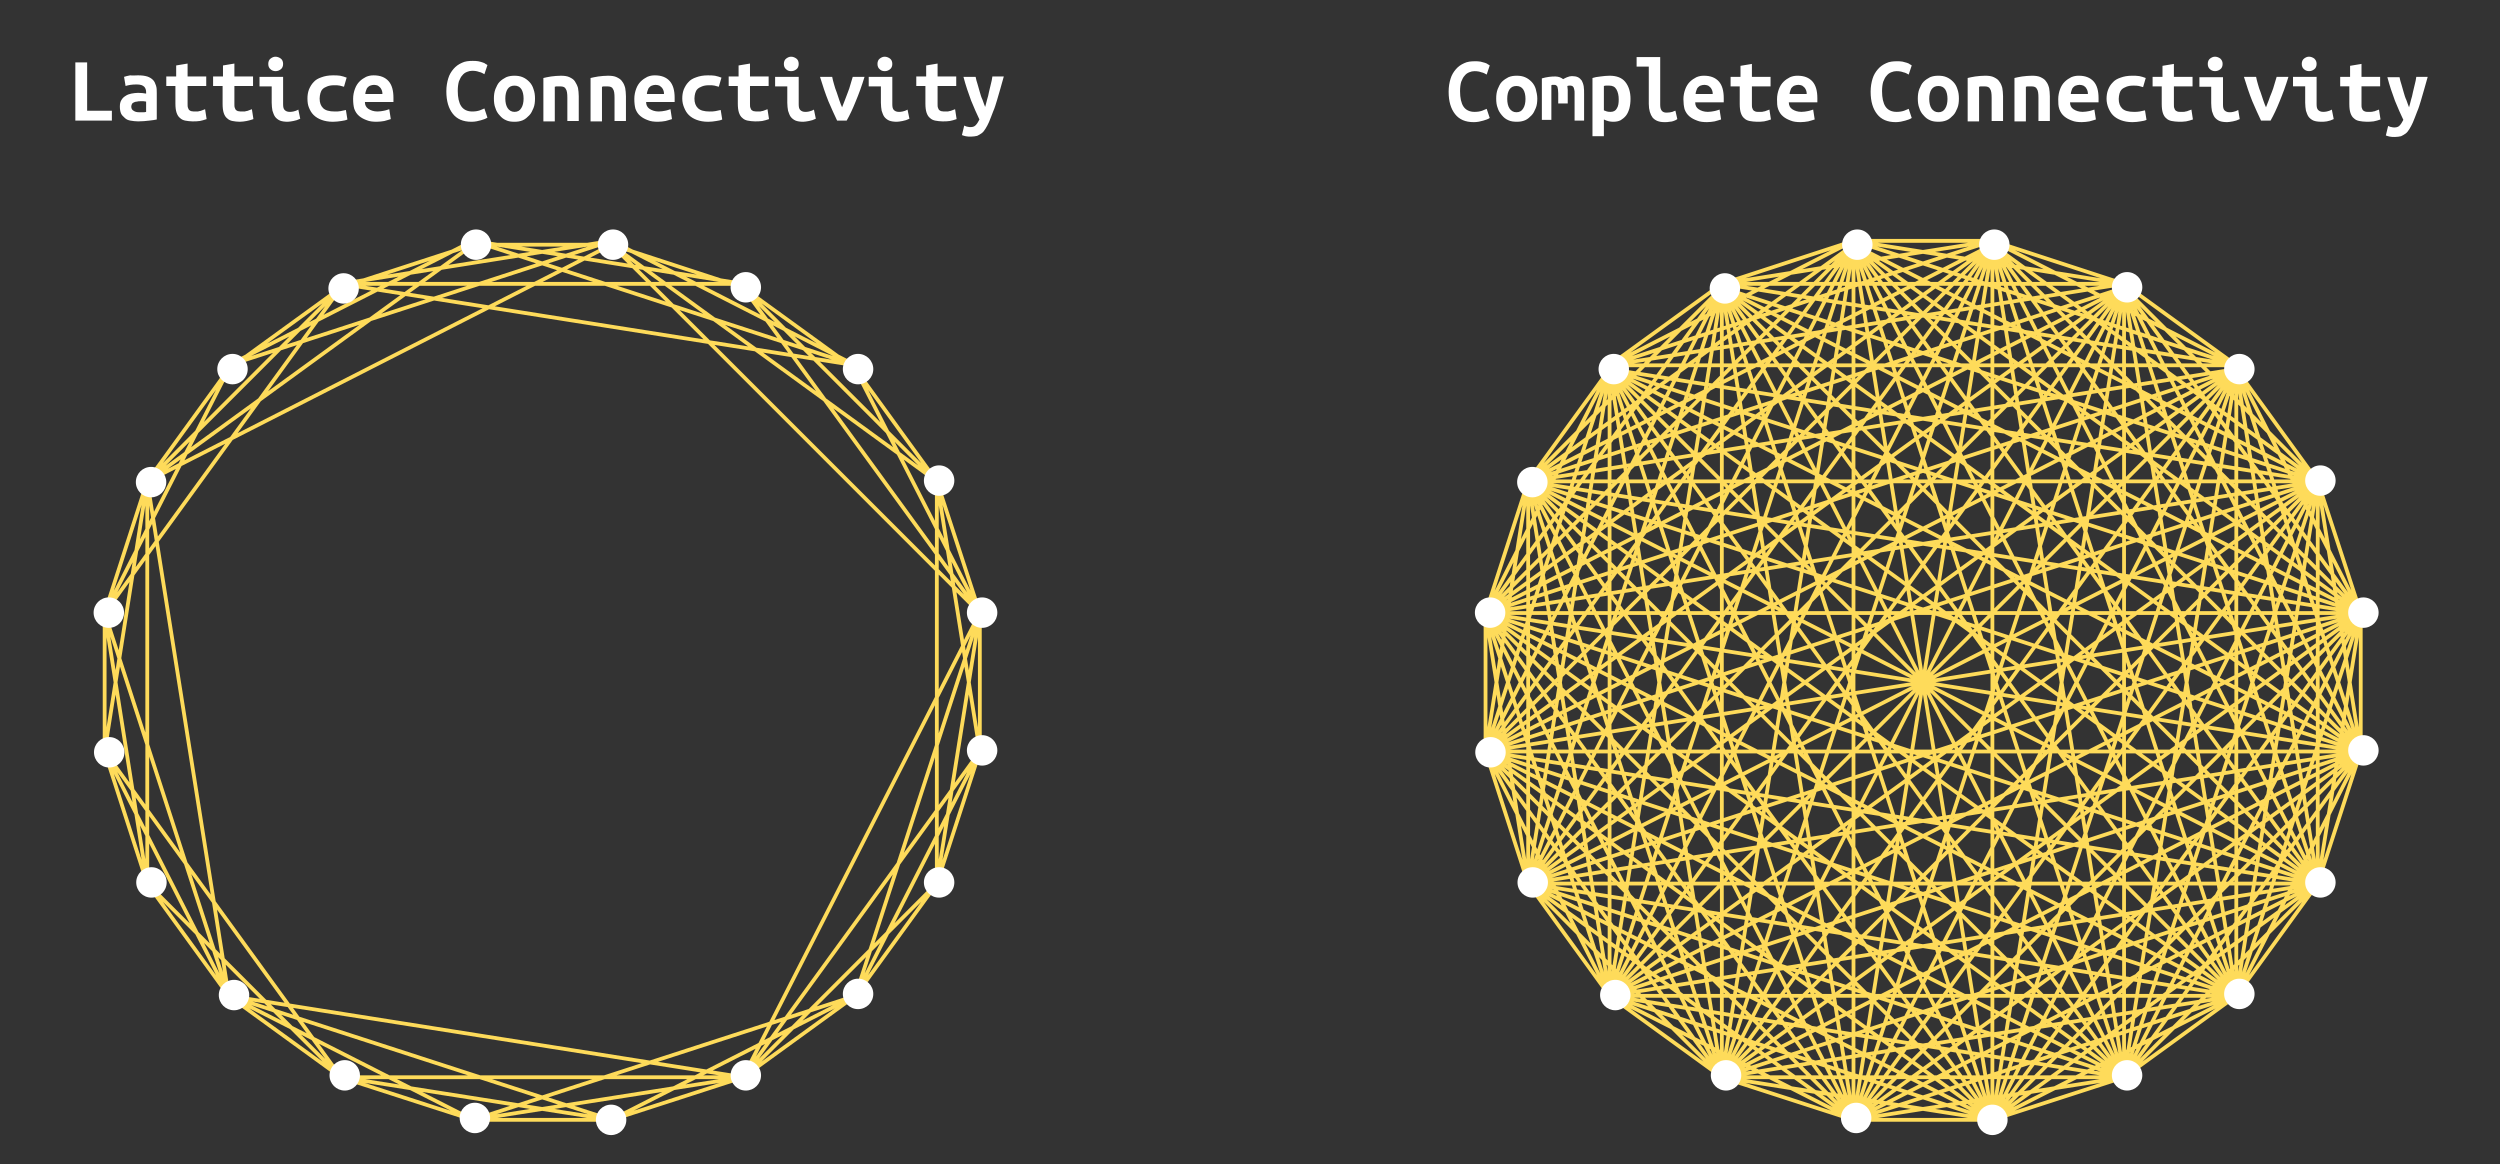 <svg viewBox="0 0 657 306" xmlns="http://www.w3.org/2000/svg"><rect x="0" y="0" width="657" height="306" fill="#333333" stroke="none"/><path d="m29.4 31.7h-9.6v-15.3h3.1v12.7h6.5zm6.9-11.9c1 0 1.7.1 2.4.3.6.2 1.1.5 1.5.9s.6.9.8 1.5.2 1.2.2 2v6.9c-.4.1-1.1.2-2 .3s-1.8.2-2.9.2c-.7 0-1.4-.1-2-.2s-1.1-.3-1.5-.7-.8-.7-1-1.2-.3-1.1-.3-1.8.1-1.2.4-1.7.6-.8 1.1-1.1c.4-.3 1-.5 1.5-.6.6-.1 1.2-.2 1.8-.2.8 0 1.5.1 2.1.2v-.4c0-.6-.2-1.1-.5-1.4-.4-.4-1-.6-1.9-.6-.6 0-1.1 0-1.7.1s-1 .2-1.3.3l-.4-2.4c.4-.1.9-.3 1.6-.4.7.1 1.4 0 2.1 0zm.3 9.7h1c.3 0 .6 0 .8-.1v-2.7c-.2 0-.4-.1-.7-.1h-.8c-.3 0-.6 0-.9.1-.3 0-.6.1-.8.2s-.4.2-.5.4-.2.4-.2.7c0 .5.2.9.6 1.1.4.3.9.4 1.5.4zm9.7-6.9h-2.6v-2.5h2.6v-2.9l3-.5v3.4h4.9v2.5h-4.9v4.7c0 .4 0 .8.1 1 .1.3.2.5.3.6s.3.2.5.3c.2 0 .5.1.7.1h.8c.2 0 .5 0 .7-.1.2 0 .5-.1.7-.2s.5-.2.8-.3l.4 2.6c-.6.2-1.2.4-1.8.5s-1.3.1-1.9.1c-.7 0-1.3-.1-1.9-.2-.5-.1-1-.3-1.4-.7-.4-.3-.7-.8-.9-1.4s-.3-1.4-.3-2.4v-4.6zm12.3 0h-2.6v-2.5h2.6v-2.9l3-.5v3.4h4.9v2.5h-4.9v4.7c0 .4 0 .8.1 1 .1.3.2.5.3.6s.3.2.5.3c.2 0 .5.1.7.1h.8c.2 0 .5 0 .7-.1.2 0 .5-.1.7-.2s.5-.2.8-.3l.4 2.6c-.6.2-1.2.4-1.8.5s-1.2.2-1.8.2c-.7 0-1.3-.1-1.9-.2-.5-.1-1-.3-1.4-.7-.4-.3-.7-.8-.9-1.4s-.3-1.4-.3-2.4v-4.7zm20.3 8.6c-.6.3-1.2.5-1.8.6s-1.1.2-1.5.2c-.8 0-1.5-.1-2-.3s-1-.6-1.3-1-.5-1-.7-1.6c-.1-.6-.2-1.3-.2-2.1v-4.3h-3.2v-2.5h6.2v7.2c0 .7.1 1.2.4 1.5s.7.5 1.3.5c.3 0 .6 0 1-.1s.8-.2 1.3-.5zm-4.5-14.4c0 .6-.2 1.1-.6 1.4s-.8.5-1.4.5c-.5 0-1-.2-1.3-.5-.4-.3-.6-.8-.6-1.4s.2-1.1.6-1.4.8-.5 1.3-.5 1 .2 1.4.5.6.8.6 1.4zm6.4 9.1c0-.8.1-1.6.4-2.4.3-.7.7-1.4 1.2-1.9.5-.6 1.2-1 2.1-1.3.8-.3 1.8-.5 3-.5.7 0 1.3 0 1.9.1s1.1.3 1.7.5l-.7 2.4c-.3-.1-.7-.2-1.1-.3s-.9-.1-1.5-.1c-.7 0-1.3.1-1.8.3s-.9.4-1.2.7-.5.7-.6 1.1-.2.9-.2 1.4c0 1.1.3 1.9.9 2.5s1.6.9 3.1.9c.5 0 1 0 1.5-.1s1-.2 1.4-.3l.4 2.5c-.4.2-.9.3-1.6.4s-1.4.2-2.2.2c-1.2 0-2.2-.2-3-.5s-1.5-.7-2.1-1.3-.9-1.2-1.2-1.9-.4-1.5-.4-2.4zm12 .1c0-1 .2-1.9.5-2.7s.7-1.4 1.2-1.9 1.1-.9 1.7-1.2c.7-.3 1.3-.4 2-.4 1.7 0 3 .5 3.9 1.5s1.3 2.5 1.3 4.4v1.1h-7.5c0 .8.3 1.4.9 1.8s1.4.7 2.4.7c.6 0 1.2-.1 1.7-.2.6-.1 1-.3 1.4-.4l.4 2.6c-.5.2-1.1.3-1.7.5-.6.1-1.3.2-2 .2-1 0-1.9-.1-2.6-.4-.8-.3-1.4-.6-2-1.1s-1-1.1-1.3-1.9c-.2-.7-.3-1.6-.3-2.6zm7.7-1.2c0-.3 0-.6-.1-.9s-.2-.5-.4-.8c-.2-.2-.4-.4-.7-.6-.3-.1-.6-.2-1-.2s-.7.1-1 .2-.5.3-.7.5-.3.5-.4.8-.2.6-.2.9h4.5zm23.4 7.2c-2.2 0-3.8-.7-4.9-2.1s-1.7-3.3-1.7-5.9c0-1.3.2-2.4.5-3.4s.8-1.8 1.4-2.5 1.3-1.2 2.2-1.6c.8-.4 1.8-.5 2.8-.5.5 0 1 0 1.5.1s.8.2 1.1.3.6.2.8.4c.2.1.4.2.5.3l-.8 2.4c-.4-.2-.8-.5-1.4-.6-.5-.2-1.1-.3-1.8-.3-.5 0-.9.1-1.4.3s-.9.5-1.2.9c-.4.4-.6.9-.9 1.6-.2.7-.3 1.5-.3 2.5 0 1.7.3 3.1.9 4s1.6 1.4 2.9 1.4c.8 0 1.4-.1 2-.3.5-.2.9-.4 1.2-.5l.8 2.4c-.4.3-1 .5-1.7.7s-1.5.4-2.5.4zm16.7-6.1c0 .9-.1 1.8-.4 2.5s-.6 1.4-1.1 1.9-1 1-1.7 1.3-1.4.4-2.2.4-1.6-.1-2.2-.4c-.7-.3-1.2-.7-1.7-1.3-.5-.5-.9-1.2-1.1-1.9-.3-.7-.4-1.6-.4-2.5s.1-1.7.4-2.5c.3-.7.6-1.4 1.1-1.9s1.1-.9 1.7-1.2c.7-.3 1.4-.4 2.2-.4s1.5.1 2.2.4 1.2.7 1.7 1.2.9 1.2 1.1 1.9c.3.8.4 1.6.4 2.5zm-7.8 0c0 1 .2 1.9.6 2.5s1 1 1.8 1 1.4-.3 1.8-1c.4-.6.6-1.5.6-2.5s-.2-1.9-.6-2.5-1-.9-1.8-.9-1.4.3-1.8.9-.6 1.5-.6 2.5zm10-5.4c.5-.1 1.2-.3 2-.4s1.7-.2 2.6-.2 1.7.1 2.3.4 1.1.6 1.4 1.1.6 1 .8 1.7c.1.6.2 1.4.2 2.2v6.5h-3v-6.1c0-1.1-.1-1.9-.4-2.3-.2-.5-.7-.7-1.5-.7h-.7c-.2 0-.5 0-.7.1v9.1h-3zm12.4 0c.5-.1 1.2-.3 2-.4s1.7-.2 2.6-.2 1.7.1 2.3.4 1.1.6 1.4 1.1c.4.5.6 1 .8 1.7.1.6.2 1.4.2 2.2v6.5h-3v-6.1c0-1.1-.1-1.9-.4-2.3-.2-.5-.7-.7-1.5-.7h-.7c-.2 0-.5 0-.7.1v9.1h-3zm11.5 5.5c0-1 .2-1.9.5-2.7s.7-1.4 1.2-1.9 1.1-.9 1.7-1.2c.7-.3 1.3-.4 2-.4 1.7 0 3 .5 3.9 1.5s1.3 2.5 1.3 4.4v1.1h-7.5c0 .8.3 1.4.9 1.8s1.4.7 2.4.7c.6 0 1.2-.1 1.7-.2.6-.1 1-.3 1.4-.4l.4 2.6c-.5.2-1.1.3-1.7.5-.6.1-1.3.2-2 .2-1 0-1.9-.1-2.6-.4-.8-.3-1.4-.6-2-1.1s-1-1.1-1.3-1.9c-.2-.7-.3-1.6-.3-2.6zm7.8-1.2c0-.3 0-.6-.1-.9s-.2-.5-.4-.8c-.2-.2-.4-.4-.7-.6-.3-.1-.6-.2-1-.2s-.7.1-1 .2-.5.3-.7.5-.3.5-.4.8-.2.6-.2.9h4.5zm4.8 1.1c0-.8.1-1.6.4-2.4.3-.7.7-1.4 1.2-1.9.5-.6 1.2-1 2.1-1.3.8-.3 1.8-.5 3-.5.7 0 1.3 0 1.9.1s1.1.3 1.7.5l-.7 2.4c-.3-.1-.7-.2-1.1-.3s-.9-.1-1.5-.1c-.7 0-1.3.1-1.8.3s-.9.4-1.2.7-.5.7-.6 1.1-.2.9-.2 1.4c0 1.1.3 1.9.9 2.5s1.6.9 3.1.9c.5 0 1 0 1.5-.1s1-.2 1.4-.3l.4 2.5c-.4.2-.9.3-1.6.4-.6.1-1.3.2-2.1.2-1.2 0-2.2-.2-3-.5s-1.5-.7-2.1-1.3-.9-1.2-1.2-1.9-.5-1.5-.5-2.4zm14.8-3.3h-2.6v-2.5h2.6v-2.9l3-.5v3.4h4.9v2.5h-4.9v4.7c0 .4 0 .8.1 1 .1.3.2.5.3.6s.3.2.5.3c.2 0 .5.1.7.1h.8c.2 0 .5 0 .7-.1.2 0 .5-.1.7-.2s.5-.2.8-.3l.4 2.6c-.6.2-1.2.4-1.8.5s-1.3.1-1.9.1c-.7 0-1.3-.1-1.9-.2-.5-.1-1-.3-1.4-.7-.4-.3-.7-.8-.9-1.4s-.3-1.4-.3-2.4v-4.6zm20.3 8.6c-.6.3-1.2.5-1.8.6s-1.1.2-1.5.2c-.8 0-1.5-.1-2-.3s-1-.6-1.3-1-.5-1-.7-1.6c-.1-.6-.2-1.3-.2-2.1v-4.3h-3.2v-2.5h6.2v7.2c0 .7.1 1.2.4 1.5s.7.5 1.3.5c.3 0 .6 0 1-.1s.8-.2 1.3-.5zm-4.5-14.4c0 .6-.2 1.1-.6 1.4s-.8.5-1.4.5-1-.2-1.3-.5c-.4-.3-.6-.8-.6-1.4s.2-1.1.6-1.4.8-.5 1.3-.5 1 .2 1.4.5.6.8.6 1.4zm10.1 14.9c-.7-1.5-1.5-3.2-2.3-5.1-.8-2-1.5-4.1-2.2-6.4h3.2c.1.6.3 1.3.5 2s.4 1.4.7 2.1c.2.7.5 1.4.7 2.1s.5 1.3.7 1.8c.2-.6.5-1.2.7-1.8.3-.7.5-1.4.8-2.1s.5-1.4.7-2.1.4-1.4.6-2h3.1c-.7 2.3-1.5 4.5-2.3 6.4-.8 2-1.6 3.7-2.4 5.1zm19-.5c-.6.3-1.2.5-1.8.6s-1.1.2-1.5.2c-.8 0-1.5-.1-2-.3s-1-.6-1.3-1-.5-1-.7-1.6c-.1-.6-.2-1.3-.2-2.1v-4.3h-3.2v-2.5h6.2v7.2c0 .7.1 1.2.4 1.5s.7.5 1.3.5c.3 0 .6 0 1-.1s.8-.2 1.3-.5zm-4.5-14.4c0 .6-.2 1.1-.6 1.4s-.8.5-1.4.5-1-.2-1.3-.5c-.4-.3-.6-.8-.6-1.4s.2-1.1.6-1.4.8-.5 1.3-.5 1 .2 1.4.5.6.8.6 1.4zm8.9 5.8h-2.6v-2.5h2.6v-2.9l3-.5v3.4h4.9v2.5h-4.9v4.7c0 .4 0 .8.1 1 .1.3.2.5.3.6s.3.2.5.3c.2 0 .5.1.7.1h.8c.2 0 .5 0 .7-.1.2 0 .5-.1.7-.2s.5-.2.8-.3l.4 2.6c-.6.2-1.2.4-1.8.5s-1.3.1-1.9.1c-.7 0-1.3-.1-1.9-.2-.5-.1-1-.3-1.4-.7-.4-.3-.7-.8-.9-1.4s-.3-1.4-.3-2.4v-4.6zm20.4-2.5c-.3 1.1-.6 2.1-.9 3.2-.3 1-.6 2.1-.9 3.1s-.6 2-1 2.9c-.4 1-.7 1.9-1.1 2.8-.3.7-.6 1.2-.9 1.7s-.6.9-1 1.2-.8.5-1.2.7c-.5.1-1 .2-1.6.2-.5 0-1 0-1.4-.1s-.8-.2-1-.3l.6-2.5c.3.1.6.3.9.3.3.1.5.1.8.1.6 0 1.1-.2 1.4-.6.4-.4.6-.9.9-1.4-.7-1.4-1.4-3.1-2.2-5-.7-1.9-1.4-3.9-2-6.2h3.2c.1.6.3 1.3.5 1.9l.6 2.1c.2.7.4 1.4.7 2 .2.7.5 1.3.7 1.9.2-.6.3-1.2.5-1.9s.4-1.3.5-2c.2-.7.3-1.4.5-2.1s.3-1.3.4-2z" fill="#fff"/><path d="m195.3 75.6-34.6-11.3h-36.4l-34.7 11.3-29.5 21.4-21.4 29.5-11.2 34.6v36.4l11.2 34.7 21.4 29.5 29.5 21.4 34.7 11.2h36.4l34.6-11.2 29.5-21.4 21.4-29.5 11.3-34.7v-36.4l-11.3-34.6-21.4-29.5zm-71-12.3 71 11.3m-71-11.3 100.5 32.7m-135.2-21.4 71.1-11.3m-71.1 11.3h105.7m-105.7 0 135.2 21.4m-164.7 0 64.2-32.7m-64.2 32.7 100.6-32.7m-122 63.2 50.9-50.9m-50.9 50.9 85.6-62.2m-85.6 62.2 122-62.2m-133.2 96.8 32.6-64.1m-32.6 64.1 62.1-85.5m-62.1 121.9 11.2-71m0 105.7-11.2-71.1m11.2 71.1v-105.7m21.4 135.2-32.6-64.2m32.6 64.2-32.6-100.6m32.6 100.6-21.4-135.2m50.9 156.6-50.9-50.9m50.9 50.9-62.1-85.6m96.8 96.8-64.2-32.6m100.6 32.6-71.1-11.2m71.1 11.2-100.6-32.6m135.2 21.4-71 11.2m71-11.2h-105.7m105.7 0-135.2-21.4m164.7 0-64.1 32.6m64.1-32.6-100.5 32.6m121.9-62.1-50.9 50.9m62.2-85.6-32.7 64.2m32.7-64.2-62.2 85.6m62.2-122-11.3 71.1m11.3-71.1-32.7 100.6m32.7-100.6-62.2 122m50.9-156.6 11.3 71m-11.3-71v105.7m-21.4-135.2 32.7 64.1m-62.2-85.5 50.9 50.9m-50.9-50.9 62.2 85.5m-96.8-97.8 64.1 32.7m-64.1-31.7 85.5 62.2m-85.5-62.2 96.8 96.8" fill="none" stroke="#fedb5a" stroke-linecap="round" stroke-miterlimit="10"/><path d="m387.3 32.1c-2.2 0-3.8-.7-4.9-2.1s-1.7-3.3-1.7-5.9c0-1.3.2-2.4.5-3.4s.8-1.8 1.4-2.5 1.3-1.2 2.2-1.6c.8-.4 1.8-.5 2.8-.5.5 0 1 0 1.5.1.4.1.8.2 1.1.3s.6.2.8.4c.2.1.4.2.5.3l-.8 2.4c-.4-.2-.8-.5-1.4-.6-.5-.2-1.1-.3-1.8-.3-.5 0-.9.1-1.4.3s-.9.5-1.2.9c-.4.4-.6.9-.9 1.6-.2.7-.3 1.5-.3 2.5 0 1.7.3 3.1.9 4s1.6 1.4 2.9 1.4c.8 0 1.4-.1 2-.3.5-.2.9-.4 1.2-.5l.8 2.4c-.4.3-1 .5-1.7.7s-1.5.4-2.5.4zm16.7-6.2c0 .9-.1 1.8-.4 2.5s-.6 1.4-1.1 1.9-1 1-1.7 1.3-1.4.4-2.2.4-1.6-.1-2.2-.4c-.7-.3-1.2-.7-1.7-1.3s-.9-1.2-1.1-1.9c-.3-.7-.4-1.6-.4-2.5s.1-1.7.4-2.5c.3-.7.6-1.4 1.1-1.9s1.1-.9 1.7-1.2c.7-.3 1.4-.4 2.2-.4s1.5.1 2.2.4 1.2.7 1.7 1.2.9 1.2 1.1 1.9c.2.8.4 1.6.4 2.5zm-7.9.1c0 1 .2 1.9.6 2.5s1 1 1.8 1 1.4-.3 1.8-1c.4-.6.6-1.5.6-2.5s-.2-1.9-.6-2.5-1-.9-1.8-.9-1.4.3-1.8.9-.6 1.4-.6 2.5zm17-6c.6 0 1.2.1 1.6.3s.7.5 1 .9c.2.4.4.9.5 1.5s.1 1.3.1 2.1v6.9h-2.5v-7.1c0-.5 0-.8-.1-1.1s-.1-.5-.2-.6l-.3-.3c-.1 0-.3-.1-.4-.1h-.5c-.2 0-.3.1-.4.1 0 .3.1.7.1 1v3.6h-2.5v-2.7c0-.8-.1-1.3-.2-1.7-.2-.3-.4-.5-.8-.5h-.4c-.1 0-.3 0-.4.1v9.1h-2.5v-10.9c.6-.2 1.3-.3 1.9-.4s1.2-.1 1.7-.1c.4 0 .8.1 1.1.2s.6.3.9.5c.3-.2.6-.3 1-.5.5-.2.9-.3 1.3-.3zm15.4 6c0 .9-.1 1.7-.3 2.5-.2.7-.5 1.4-.9 1.9s-.9.9-1.4 1.2c-.6.3-1.2.4-2 .4s-1.6-.2-2.4-.6v4.4h-3v-15.3c.6-.2 1.2-.3 2.1-.4.8-.1 1.6-.2 2.4-.2 1.8 0 3.2.5 4.1 1.6s1.4 2.6 1.4 4.5zm-3.1.1c0-1-.2-1.9-.6-2.6s-1-1-1.9-1h-.7c-.2 0-.5 0-.7.1v6.4c.2.1.5.2.8.3s.7.1 1 .1c.7 0 1.3-.3 1.6-.9.4-.6.5-1.4.5-2.4zm15.4 5.2s-.2.1-.3.2c-.2.1-.4.2-.7.3s-.6.2-1 .2c-.4.1-.9.1-1.4.1-1.4 0-2.4-.4-3.1-1.2-.6-.8-1-2-1-3.6v-9.8h-3.2v-2.5h6.2v12.6c0 .8.2 1.3.5 1.6s.7.4 1.2.4c.6 0 1.1-.1 1.5-.2.4-.2.7-.3.8-.3zm1.6-5.2c0-1 .2-1.9.5-2.7s.7-1.4 1.2-1.9 1.1-.9 1.7-1.2c.7-.3 1.3-.4 2-.4 1.7 0 3 .5 3.9 1.5s1.3 2.5 1.3 4.4v1.1h-7.5c0 .8.3 1.4.9 1.8s1.4.7 2.4.7c.6 0 1.2-.1 1.7-.2.6-.1 1-.3 1.4-.4l.4 2.6c-.5.2-1.1.3-1.7.5-.6.1-1.3.2-2 .2-1 0-1.9-.1-2.6-.4-.8-.3-1.4-.6-2-1.1s-1-1.1-1.3-1.9c-.2-.8-.3-1.7-.3-2.6zm7.7-1.3c0-.3 0-.6-.1-.9s-.2-.5-.4-.8c-.2-.2-.4-.4-.7-.6-.3-.1-.6-.2-1-.2s-.7.1-1 .2-.5.3-.7.5-.3.5-.4.8-.2.6-.2.9h4.5zm7.3-2.1h-2.6v-2.5h2.6v-2.9l3-.5v3.4h4.9v2.5h-4.9v4.7c0 .4 0 .8.1 1 .1.3.2.5.3.6s.3.2.5.3.5.1.7.1h.8c.2 0 .5 0 .7-.1.2 0 .5-.1.7-.2s.5-.2.8-.3l.4 2.6c-.6.2-1.2.4-1.8.5s-1.3.1-1.9.1c-.7 0-1.3-.1-1.9-.2-.5-.1-1-.3-1.4-.7-.4-.3-.7-.8-.9-1.4s-.3-1.4-.3-2.4v-4.6zm9.6 3.4c0-1 .2-1.9.5-2.7s.7-1.4 1.2-1.9 1.1-.9 1.7-1.2c.7-.3 1.3-.4 2-.4 1.7 0 3 .5 3.9 1.5s1.3 2.5 1.3 4.4v1.1h-7.5c0 .8.3 1.4.9 1.8s1.4.7 2.4.7c.6 0 1.2-.1 1.7-.2.6-.1 1-.3 1.4-.4l.4 2.6c-.5.2-1.1.3-1.7.5-.6.1-1.3.2-2 .2-1 0-1.9-.1-2.6-.4-.8-.3-1.4-.6-2-1.1s-1-1.1-1.3-1.9-.3-1.7-.3-2.6zm7.8-1.3c0-.3 0-.6-.1-.9s-.2-.5-.4-.8c-.2-.2-.4-.4-.7-.6-.3-.1-.6-.2-1-.2s-.7.1-1 .2-.5.3-.7.5-.3.5-.4.8-.2.6-.2.9h4.5zm23.4 7.3c-2.2 0-3.8-.7-4.9-2.1s-1.7-3.3-1.7-5.9c0-1.3.2-2.4.5-3.4s.8-1.8 1.4-2.5 1.3-1.2 2.2-1.6c.8-.4 1.8-.5 2.8-.5.5 0 1 0 1.5.1.4.1.8.2 1.1.3s.6.2.8.4c.2.1.4.2.5.3l-.8 2.4c-.4-.2-.8-.5-1.4-.6-.5-.2-1.1-.3-1.8-.3-.5 0-.9.1-1.4.3s-.9.5-1.2.9c-.4.4-.6.9-.9 1.6-.2.7-.3 1.5-.3 2.5 0 1.7.3 3.1.9 4s1.6 1.4 2.9 1.4c.8 0 1.4-.1 2-.3.5-.2.9-.4 1.2-.5l.8 2.4c-.4.3-1 .5-1.7.7s-1.6.4-2.5.4zm16.6-6.2c0 .9-.1 1.8-.4 2.5s-.6 1.4-1.1 1.9-1 1-1.7 1.3-1.4.4-2.2.4-1.6-.1-2.2-.4c-.7-.3-1.2-.7-1.7-1.3-.5-.5-.9-1.2-1.1-1.9-.3-.7-.4-1.6-.4-2.5s.1-1.7.4-2.5c.3-.7.6-1.4 1.1-1.9s1.1-.9 1.7-1.2c.7-.3 1.4-.4 2.2-.4s1.5.1 2.2.4 1.2.7 1.7 1.2.9 1.2 1.1 1.9c.3.8.4 1.6.4 2.5zm-7.8.1c0 1 .2 1.9.6 2.5s1 1 1.8 1 1.4-.3 1.8-1c.4-.6.6-1.5.6-2.5s-.2-1.9-.6-2.5-1-.9-1.8-.9-1.4.3-1.8.9-.6 1.4-.6 2.5zm10.1-5.5c.5-.1 1.2-.3 2-.4s1.7-.2 2.6-.2 1.7.1 2.3.4 1.1.6 1.4 1.1c.4.5.6 1 .8 1.7.1.6.2 1.4.2 2.2v6.5h-3v-6.1c0-1.1-.1-1.9-.4-2.3-.2-.5-.7-.7-1.5-.7h-.7c-.2 0-.5 0-.7.1v9.1h-3zm12.3 0c.5-.1 1.2-.3 2-.4s1.7-.2 2.6-.2 1.7.1 2.3.4 1.1.6 1.4 1.1c.4.5.6 1 .8 1.7.1.6.2 1.4.2 2.2v6.5h-3v-6.1c0-1.1-.1-1.9-.4-2.3-.2-.5-.7-.7-1.5-.7h-.7c-.2 0-.5 0-.7.1v9.1h-3zm11.5 5.6c0-1 .2-1.9.5-2.7s.7-1.4 1.2-1.9 1.1-.9 1.7-1.2c.7-.3 1.3-.4 2-.4 1.7 0 3 .5 3.9 1.5s1.3 2.5 1.3 4.4v1.1h-7.5c0 .8.3 1.4.9 1.8s1.4.7 2.4.7c.6 0 1.2-.1 1.7-.2.6-.1 1-.3 1.4-.4l.4 2.6c-.5.2-1.1.3-1.7.5-.6.1-1.3.2-2 .2-1 0-1.9-.1-2.6-.4-.8-.3-1.4-.6-2-1.1s-1-1.1-1.3-1.9-.3-1.7-.3-2.6zm7.8-1.3c0-.3 0-.6-.1-.9s-.2-.5-.4-.8-.4-.4-.7-.6c-.3-.1-.6-.2-1-.2s-.7.1-1 .2-.5.3-.7.5-.3.5-.4.8-.2.6-.2.9h4.5zm4.9 1.2c0-.8.1-1.6.4-2.4s.7-1.4 1.2-1.9c.5-.6 1.2-1 2.1-1.3.8-.3 1.8-.5 3-.5.7 0 1.3 0 1.9.1s1.1.3 1.7.5l-.7 2.4c-.3-.1-.7-.2-1.1-.3s-.9-.1-1.5-.1c-.7 0-1.3.1-1.8.3s-.9.4-1.2.7-.5.7-.6 1.1-.2.9-.2 1.4c0 1.1.3 1.9.9 2.5s1.6.9 3.1.9c.5 0 1 0 1.5-.1s1-.2 1.4-.3l.4 2.5c-.4.2-.9.3-1.6.4-.6.1-1.3.2-2.1.2-1.2 0-2.2-.2-3-.5s-1.5-.7-2.1-1.3c-.5-.5-.9-1.2-1.2-1.9s-.5-1.6-.5-2.4zm14.7-3.3h-2.6v-2.5h2.6v-2.9l3-.5v3.4h4.9v2.5h-4.9v4.7c0 .4 0 .8.1 1 .1.3.2.5.3.6s.3.2.5.3.5.1.7.1h.8c.2 0 .5 0 .7-.1.2 0 .5-.1.7-.2s.5-.2.8-.3l.4 2.6c-.6.2-1.2.4-1.8.5s-1.3.1-1.9.1c-.7 0-1.3-.1-1.9-.2-.5-.1-1-.3-1.4-.7-.4-.3-.7-.8-.9-1.4s-.3-1.4-.3-2.4v-4.6zm20.3 8.6c-.6.3-1.2.5-1.8.6s-1.1.2-1.5.2c-.8 0-1.5-.1-2-.3s-1-.6-1.3-1-.5-1-.7-1.6c-.1-.6-.2-1.3-.2-2.1v-4.3h-3.1v-2.5h6.2v7.2c0 .7.1 1.2.4 1.5s.7.5 1.3.5c.3 0 .6 0 1-.1s.8-.2 1.3-.5zm-4.5-14.5c0 .6-.2 1.1-.6 1.4s-.8.5-1.4.5c-.5 0-1-.2-1.3-.5-.4-.3-.6-.8-.6-1.4s.2-1.1.6-1.4.8-.5 1.3-.5 1 .2 1.4.5c.4.4.6.8.6 1.4zm10.1 14.9c-.7-1.5-1.5-3.2-2.3-5.1-.8-2-1.5-4.1-2.2-6.4h3.2c.1.6.3 1.3.5 2s.4 1.4.7 2.1c.2.7.5 1.4.7 2.1s.5 1.3.7 1.8c.2-.6.5-1.2.7-1.8s.5-1.4.8-2.1.5-1.4.7-2.1.4-1.4.6-2h3.1c-.7 2.3-1.5 4.5-2.3 6.4-.8 2-1.6 3.7-2.4 5.1zm19.1-.4c-.6.3-1.2.5-1.8.6-.5.1-1 .1-1.5.1-.8 0-1.5-.1-2-.3s-1-.6-1.3-1-.5-1-.7-1.6c-.1-.6-.2-1.3-.2-2.1v-4.3h-3.2v-2.5h6.2v7.2c0 .7.1 1.2.4 1.5s.7.5 1.3.5c.3 0 .6 0 1-.1s.8-.2 1.3-.5zm-4.5-14.5c0 .6-.2 1.1-.6 1.4s-.8.5-1.4.5c-.5 0-1-.2-1.3-.5-.4-.3-.6-.8-.6-1.4s.2-1.1.6-1.4.8-.5 1.3-.5 1 .2 1.4.5c.4.4.6.8.6 1.4zm8.8 5.9h-2.6v-2.5h2.6v-2.9l3-.5v3.4h4.9v2.5h-4.9v4.7c0 .4 0 .8.1 1 .1.3.2.5.3.6s.3.2.5.3.5.1.7.1h.8c.2 0 .5 0 .7-.1.2 0 .5-.1.7-.2s.5-.2.8-.3l.4 2.6c-.6.2-1.2.4-1.8.5s-1.3.1-1.9.1c-.7 0-1.3-.1-1.9-.2-.5-.1-1-.3-1.4-.7-.4-.3-.7-.8-.9-1.4s-.3-1.4-.3-2.4v-4.6zm20.4-2.5c-.3 1.1-.6 2.1-.9 3.2-.3 1-.6 2.1-.9 3.1s-.6 2-1 2.9c-.4 1-.7 1.9-1.1 2.8-.3.7-.6 1.2-.9 1.7s-.6.9-1 1.2-.8.5-1.2.7c-.5.1-1 .2-1.6.2-.5 0-1 0-1.4-.1s-.8-.2-1-.3l.6-2.5c.3.1.6.3.9.3.3.1.5.1.8.1.6 0 1.1-.2 1.4-.6.4-.4.6-.9.9-1.4-.7-1.4-1.4-3.1-2.2-5-.7-1.9-1.4-3.9-2-6.2h3.2c.1.6.3 1.3.5 1.9l.6 2.1c.2.7.4 1.4.7 2 .2.7.5 1.3.7 1.9.2-.6.3-1.2.5-1.9s.4-1.3.5-2c.2-.7.3-1.4.5-2.1s.3-1.3.4-2z" fill="#fff"/><path d="m523.6 63.3h-36.5m-34.6 11.3 34.6-11.3m71.1 11.3-71.1-11.3m100.6 32.7-100.6-32.7m122 63.2-122-62.2m133.3 96.8-133.3-96.8m133.3 133.2-133.3-133.2m122 167.9-122-167.9m100.6 197.4-100.6-197.4m71.1 218.8-71.1-218.8m36.5 230-36.5-230m0 230v-230m-34.6 218.8 34.6-218.8m-64.1 197.4 64.1-197.4m-85.5 167.9 85.5-167.9m-96.7 133.2 96.7-133.2m-96.7 96.8 96.7-96.8m-85.5 62.2 85.5-62.2m-64.1 31.7 64.1-32.7m0 0-34.6 11.3m-29.5 21.4 29.5-21.4m71.1-11.3-71.1 11.3m105.7 0h-105.7m135.2 21.4-135.2-21.4m156.6 51.9-156.6-50.9m167.9 85.5-167.9-85.5m167.9 121.9-167.9-121.9m156.6 156.6-156.6-156.6m135.2 186.1-135.2-186.1m105.7 207.5-105.7-207.5m71.1 218.7-71.1-218.7m34.6 218.7-34.6-218.7m0 207.5v-207.5m-29.5 186.1 29.5-186.1m-50.9 156.6 50.9-156.6m-62.1 121.9 62.1-121.9m-62.1 85.5 62.1-85.5m-50.9 50.9 50.9-50.9m0-1-29.5 21.4m-21.4 30.5 21.4-29.5m64.1-33.7-64.1 32.7m100.6-32.7-100.6 32.7m135.2-21.4-135.2 21.4m164.7 0h-164.7m186.1 30.5-186.1-29.5m197.4 64.1-197.4-64.1m197.4 100.5-197.4-100.5m186.1 135.2-186.1-135.2m164.7 164.7-164.7-164.7m135.2 186.1-135.2-186.1m100.6 197.3-100.6-197.3m64.1 197.3-64.1-197.3m29.5 186.1-29.5-186.1m0 164.7v-164.7m-21.4 135.2 21.4-135.2m-32.6 100.5 32.6-100.5m-32.6 64.1 32.6-64.1m0 0-21.4 29.5m-11.2 34.6 11.2-34.6m50.9-50.9-50.9 50.9m85.5-62.2-85.5 62.2m122-62.2-122 62.2m156.6-50.9-156.6 50.9m186.1-29.5-186.1 29.5m207.5 0h-207.5m218.8 34.6-218.8-34.6m218.8 71-218.8-71m207.5 105.7-207.5-105.7m186.1 135.2-186.1-135.2m156.6 156.6-156.6-156.6m122 167.8-122-167.8m85.5 167.8-85.5-167.8m50.9 156.6-50.9-156.6m21.4 135.2-21.4-135.2m0 105.7v-105.7m-11.2 71 11.2-71m0 0-11.2 34.6m32.6-64.1-32.6 64.1m62.1-85.5-62.1 85.5m96.7-96.8-96.7 96.8m133.2-96.8-133.2 96.8m167.8-85.5-167.8 85.5m197.3-64.1-197.3 64.1m218.7-34.6-218.7 34.6m230 0h-230m230 36.4-230-36.4m218.7 71.1-218.7-71.1m197.3 100.6-197.3-100.6m167.8 122-167.8-122m133.2 133.2-133.2-133.2m96.7 133.2-96.7-133.2m62.1 122-62.1-122m32.6 100.6-32.6-100.6m11.2 71.1-11.2-71.1m11.2 71.1-11.2-34.7m11.2-71-11.2 71m32.6-100.5-32.6 100.5m62.1-121.9-62.1 121.9m96.7-133.2-96.7 133.2m133.2-133.2-133.2 133.2m167.8-121.9-167.8 121.9m197.3-100.5-197.3 100.5m218.7-71-218.7 71m230-36.4-230 36.4m230 0h-230m218.7 34.7-218.7-34.7m197.3 64.2-197.3-64.2m167.8 85.6-167.8-85.6m133.2 96.8-133.2-96.8m96.7 96.8-96.7-96.8m62.1 85.6-62.1-85.6m32.6 64.2-32.6-64.2m0 0 11.2 34.7m21.4 29.5-21.4-29.5m-11.2-71.1 11.2 71.1m0-105.7v105.7m21.4-135.2-21.4 135.2m50.9-156.6-50.9 156.6m85.5-167.9-85.5 167.9m122-167.9-122 167.9m156.6-156.6-156.6 156.6m186.1-135.2-186.1 135.2m207.5-105.7-207.5 105.7m218.8-71.1-218.8 71.1m218.8-34.7-218.8 34.7m207.5 0h-207.5m186.1 29.5-186.1-29.5m156.6 50.9-156.6-50.9m122 62.1-122-62.1m85.5 62.1-85.5-62.1m50.9 50.9-50.9-50.9m0 0 21.4 29.5m29.5 21.4-29.5-21.4m-32.6-64.2 32.6 64.2m-32.6-100.6 32.6 100.6m-21.4-135.2 21.4 135.2m0-164.7v164.7m29.5-186.1-29.5 186.1m64.1-197.4-64.1 197.4m100.6-197.4-100.6 197.4m135.2-186.1-135.2 186.1m164.7-164.7-164.7 164.7m186.1-135.2-186.1 135.2m197.4-100.6-197.4 100.6m197.4-64.2-197.4 64.2m186.1-29.5-186.1 29.5m164.7 0h-164.7m135.2 21.4-135.2-21.4m100.6 32.6-100.6-32.6m64.1 32.6-64.1-32.6m0 0 29.5 21.4m34.6 11.2-34.6-11.2m-50.9-50.9 50.9 50.9m-62.1-85.6 62.1 85.6m-62.1-122 62.1 122m-50.9-156.6 50.9 156.6m-29.5-186.1 29.5 186.1m0-207.5v207.5m34.6-218.8-34.6 218.8m71.1-218.8-71.1 218.8m105.7-207.5-105.7 207.5m135.2-186.1-135.2 186.1m156.6-156.6-156.6 156.6m167.9-122-167.9 122m167.9-85.6-167.9 85.6m156.6-50.9-156.6 50.9m135.2-21.4-135.2 21.4m105.7 0h-105.7m71.1 11.2-71.1-11.2m0 0 34.6 11.2m36.5 0h-36.5m-64.1-32.6 64.1 32.6m-85.5-62.1 85.5 62.1m-96.7-96.8 96.7 96.8m-96.7-133.2 96.7 133.2m-85.5-167.8 85.5 167.8m-64.1-197.3 64.1 197.3m-34.6-218.7 34.6 218.7m0-230v230m36.5-230-36.5 230m71.1-218.7-71.1 218.7m100.6-197.3-100.6 197.3m122-167.8-122 167.8m133.3-133.2-133.3 133.2m133.3-96.8-133.3 96.8m122-62.1-122 62.1m100.6-32.6-100.6 32.6m71.1-11.2-71.1 11.2m0 0h36.5m34.6-11.2-34.6 11.2m-71.1-11.2 71.1 11.2m-100.6-32.6 100.6 32.6m-122-62.1 122 62.1m-133.2-96.8 133.2 96.8m-133.2-133.2 133.2 133.2m-122-167.8 122 167.8m-100.6-197.3 100.6 197.3m-71.1-218.7 71.1 218.7m-36.5-230 36.5 230m0-230v230m34.6-218.7-34.6 218.7m64.1-197.3-64.1 197.3m85.5-167.8-85.5 167.8m96.8-133.2-96.8 133.2m96.8-96.8-96.8 96.8m85.5-62.1-85.5 62.1m64.1-32.6-64.1 32.6m0 0 34.6-11.2m29.5-21.4-29.5 21.4m-71.1 11.2 71.1-11.2m-105.7 0h105.7m-135.2-21.4 135.2 21.4m-156.6-50.9 156.6 50.9m-167.8-85.6 167.8 85.6m-167.8-122 167.8 122m-156.6-156.6 156.6 156.6m-135.2-186.1 135.2 186.1m-105.7-207.5 105.7 207.5m-71.1-218.8 71.1 218.8m-34.6-218.8 34.6 218.8m0-207.5v207.5m29.5-186.1-29.5 186.1m50.9-156.6-50.9 156.6m62.2-122-62.2 122m62.2-85.6-62.2 85.6m50.9-50.9-50.9 50.9m0 0 29.5-21.4m21.4-29.5-21.4 29.5m-64.1 32.6 64.1-32.6m-100.6 32.6 100.6-32.6m-135.2 21.4 135.2-21.4m-164.7 0h164.7m-186.1-29.5 186.1 29.5m-197.3-64.2 197.3 64.2m-197.3-100.6 197.3 100.6m-186.1-135.2 186.1 135.2m-164.7-164.7 164.7 164.7m-135.2-186.1 135.2 186.1m-100.6-197.4 100.6 197.4m-64.1-197.4 64.1 197.4m-29.5-186.1 29.5 186.1m0-164.7v164.7m21.4-135.2-21.4 135.2m32.7-100.6-32.7 100.6m32.7-64.2-32.7 64.2m0 0 21.4-29.5m11.3-34.7-11.3 34.7m-50.9 50.9 50.9-50.9m-85.5 62.1 85.5-62.1m-122 62.1 122-62.1m-156.6 50.9 156.6-50.9m-186.1 29.5 186.1-29.5m-207.5 0h207.5m-218.7-34.7 218.7 34.7m-218.7-71.1 218.7 71.1m-207.5-105.7 207.5 105.7m-186.1-135.2 186.1 135.2m-156.6-156.6 156.6 156.6m-122-167.9 122 167.9m-85.5-167.9 85.5 167.9m-50.9-156.6 50.9 156.6m-21.4-135.2 21.4 135.2m0-105.7v105.7m11.3-71.1-11.3 71.1m0 0 11.3-34.7m0-36.4v36.4m-32.7 64.2 32.7-64.2m-62.2 85.6 62.2-85.6m-96.8 96.8 96.8-96.8m-133.3 96.8 133.3-96.8m-167.9 85.6 167.9-85.6m-197.4 64.2 197.4-64.2m-218.8 34.7 218.8-34.7m-230 0h230m-230-36.4 230 36.4m-218.8-71 218.8 71m-197.4-100.5 197.4 100.5m-167.9-121.9 167.9 121.9m-133.3-133.2 133.3 133.2m-96.8-133.2 96.8 133.2m-62.2-121.9 62.2 121.9m-32.7-100.5 32.7 100.5m-11.3-71 11.3 71m0 0v-36.4m-11.3-34.6 11.3 34.6m-11.3 71.1 11.3-71.1m-32.7 100.6 32.7-100.6m-62.2 122 62.2-122m-96.8 133.2 96.8-133.2m-133.3 133.2 133.3-133.2m-167.9 122 167.9-122m-197.4 100.6 197.4-100.6m-218.8 71.1 218.8-71.1m-230 36.4 230-36.4m-230 0h230m-218.8-34.6 218.8 34.6m-197.4-64.1 197.4 64.1m-167.9-85.5 167.9 85.5m-133.3-96.8 133.3 96.8m-96.8-96.8 96.8 96.8m-62.2-85.5 62.2 85.5m-32.7-64.1 32.7 64.1m0 0-11.3-34.6m-21.4-29.5 21.4 29.5m11.3 71-11.3-71m0 105.7v-105.7m-21.4 135.2 21.4-135.2m-50.9 156.6 50.9-156.6m-85.5 167.8 85.5-167.8m-122 167.8 122-167.8m-156.6 156.6 156.6-156.6m-186.1 135.2 186.1-135.2m-207.5 105.7 207.5-105.7m-218.7 71 218.7-71m-218.7 34.6 218.7-34.6m-207.5 0h207.5m-186.1-29.5 186.1 29.5m-156.6-50.9 156.6 50.9m-122-62.2 122 62.2m-85.5-62.2 85.5 62.2m-50.9-50.9 50.9 50.9m0 0-21.4-29.5m-29.5-22.4 29.5 21.4m32.7 65.1-32.7-64.1m32.7 100.5-32.7-100.5m21.4 135.2-21.4-135.2m0 164.7v-164.7m-29.5 186.1 29.5-186.1m-64.1 197.3 64.1-197.3m-100.6 197.3 100.6-197.3m-135.2 186.1 135.2-186.1m-164.7 164.7 164.7-164.7m-186.1 135.2 186.1-135.2m-197.3 100.5 197.3-100.5m-197.3 64.1 197.3-64.1m-186.1 29.5 186.1-29.5m-164.7-1h164.7m-135.2-21.4 135.2 21.4m-100.6-32.7 100.6 32.7m-64.1-32.7 64.1 32.7m0 0-29.5-21.4m-34.6-11.3 34.6 11.3m50.9 51.9-50.9-50.9m62.2 85.5-62.2-85.5m62.2 121.9-62.2-121.9m50.9 156.6-50.9-156.6m29.5 186.1-29.5-186.1m0 207.5v-207.5m-34.6 218.7 34.6-218.7m-71.1 218.7 71.1-218.7m-105.7 207.5 105.7-207.5m-135.2 186.1 135.2-186.1m-156.6 156.6 156.6-156.6m-167.8 121.9 167.8-121.9m-167.8 85.5 167.8-85.5m-156.6 50.9 156.6-50.9m-135.2 20.4 135.2-21.4m-105.7 0h105.7m-71.1-11.3 71.1 11.3m-167.8 86.5v36.4" fill="none" stroke="#fedb5a" stroke-linecap="round" stroke-miterlimit="10"/><g fill="#fff"><circle cx="488.1" cy="64.3" r="4"/><circle cx="487.8" cy="293.8" r="4"/><circle cx="523.6" cy="294.3" r="4"/><circle cx="524.1" cy="64.3" r="4"/><circle cx="424.1" cy="97" r="4"/><circle cx="588.5" cy="261.2" r="4"/><circle cx="453.3" cy="75.8" r="4"/><circle cx="559" cy="282.6" r="4"/><circle cx="391.6" cy="161" r="4"/><circle cx="621.1" cy="197.2" r="4"/><circle cx="402.7" cy="126.7" r="4"/><circle cx="609.8" cy="231.9" r="4"/><circle cx="402.8" cy="231.9" r="4"/><circle cx="609.8" cy="126.3" r="4"/><circle cx="391.7" cy="197.7" r="4"/><circle cx="621.1" cy="161" r="4"/><circle cx="453.6" cy="282.6" r="4"/><circle cx="559" cy="75.5" r="4"/><circle cx="424.5" cy="261.5" r="4"/><circle cx="588.5" cy="97" r="4"/><circle cx="125.1" cy="64.3" r="4"/><circle cx="124.8" cy="293.8" r="4"/><circle cx="160.6" cy="294.3" r="4"/><circle cx="161.1" cy="64.3" r="4"/><circle cx="61.1" cy="97" r="4"/><circle cx="225.5" cy="261.2" r="4"/><circle cx="90.3" cy="75.8" r="4"/><circle cx="196" cy="282.6" r="4"/><circle cx="28.6" cy="161" r="4"/><circle cx="258.1" cy="197.2" r="4"/><circle cx="39.7" cy="126.7" r="4"/><circle cx="246.8" cy="231.9" r="4"/><circle cx="39.8" cy="231.9" r="4"/><circle cx="246.8" cy="126.3" r="4"/><circle cx="28.7" cy="197.7" r="4"/><circle cx="258.1" cy="161" r="4"/><circle cx="90.6" cy="282.6" r="4"/><circle cx="196" cy="75.5" r="4"/><circle cx="61.5" cy="261.5" r="4"/><circle cx="225.5" cy="97" r="4"/></g></svg>
